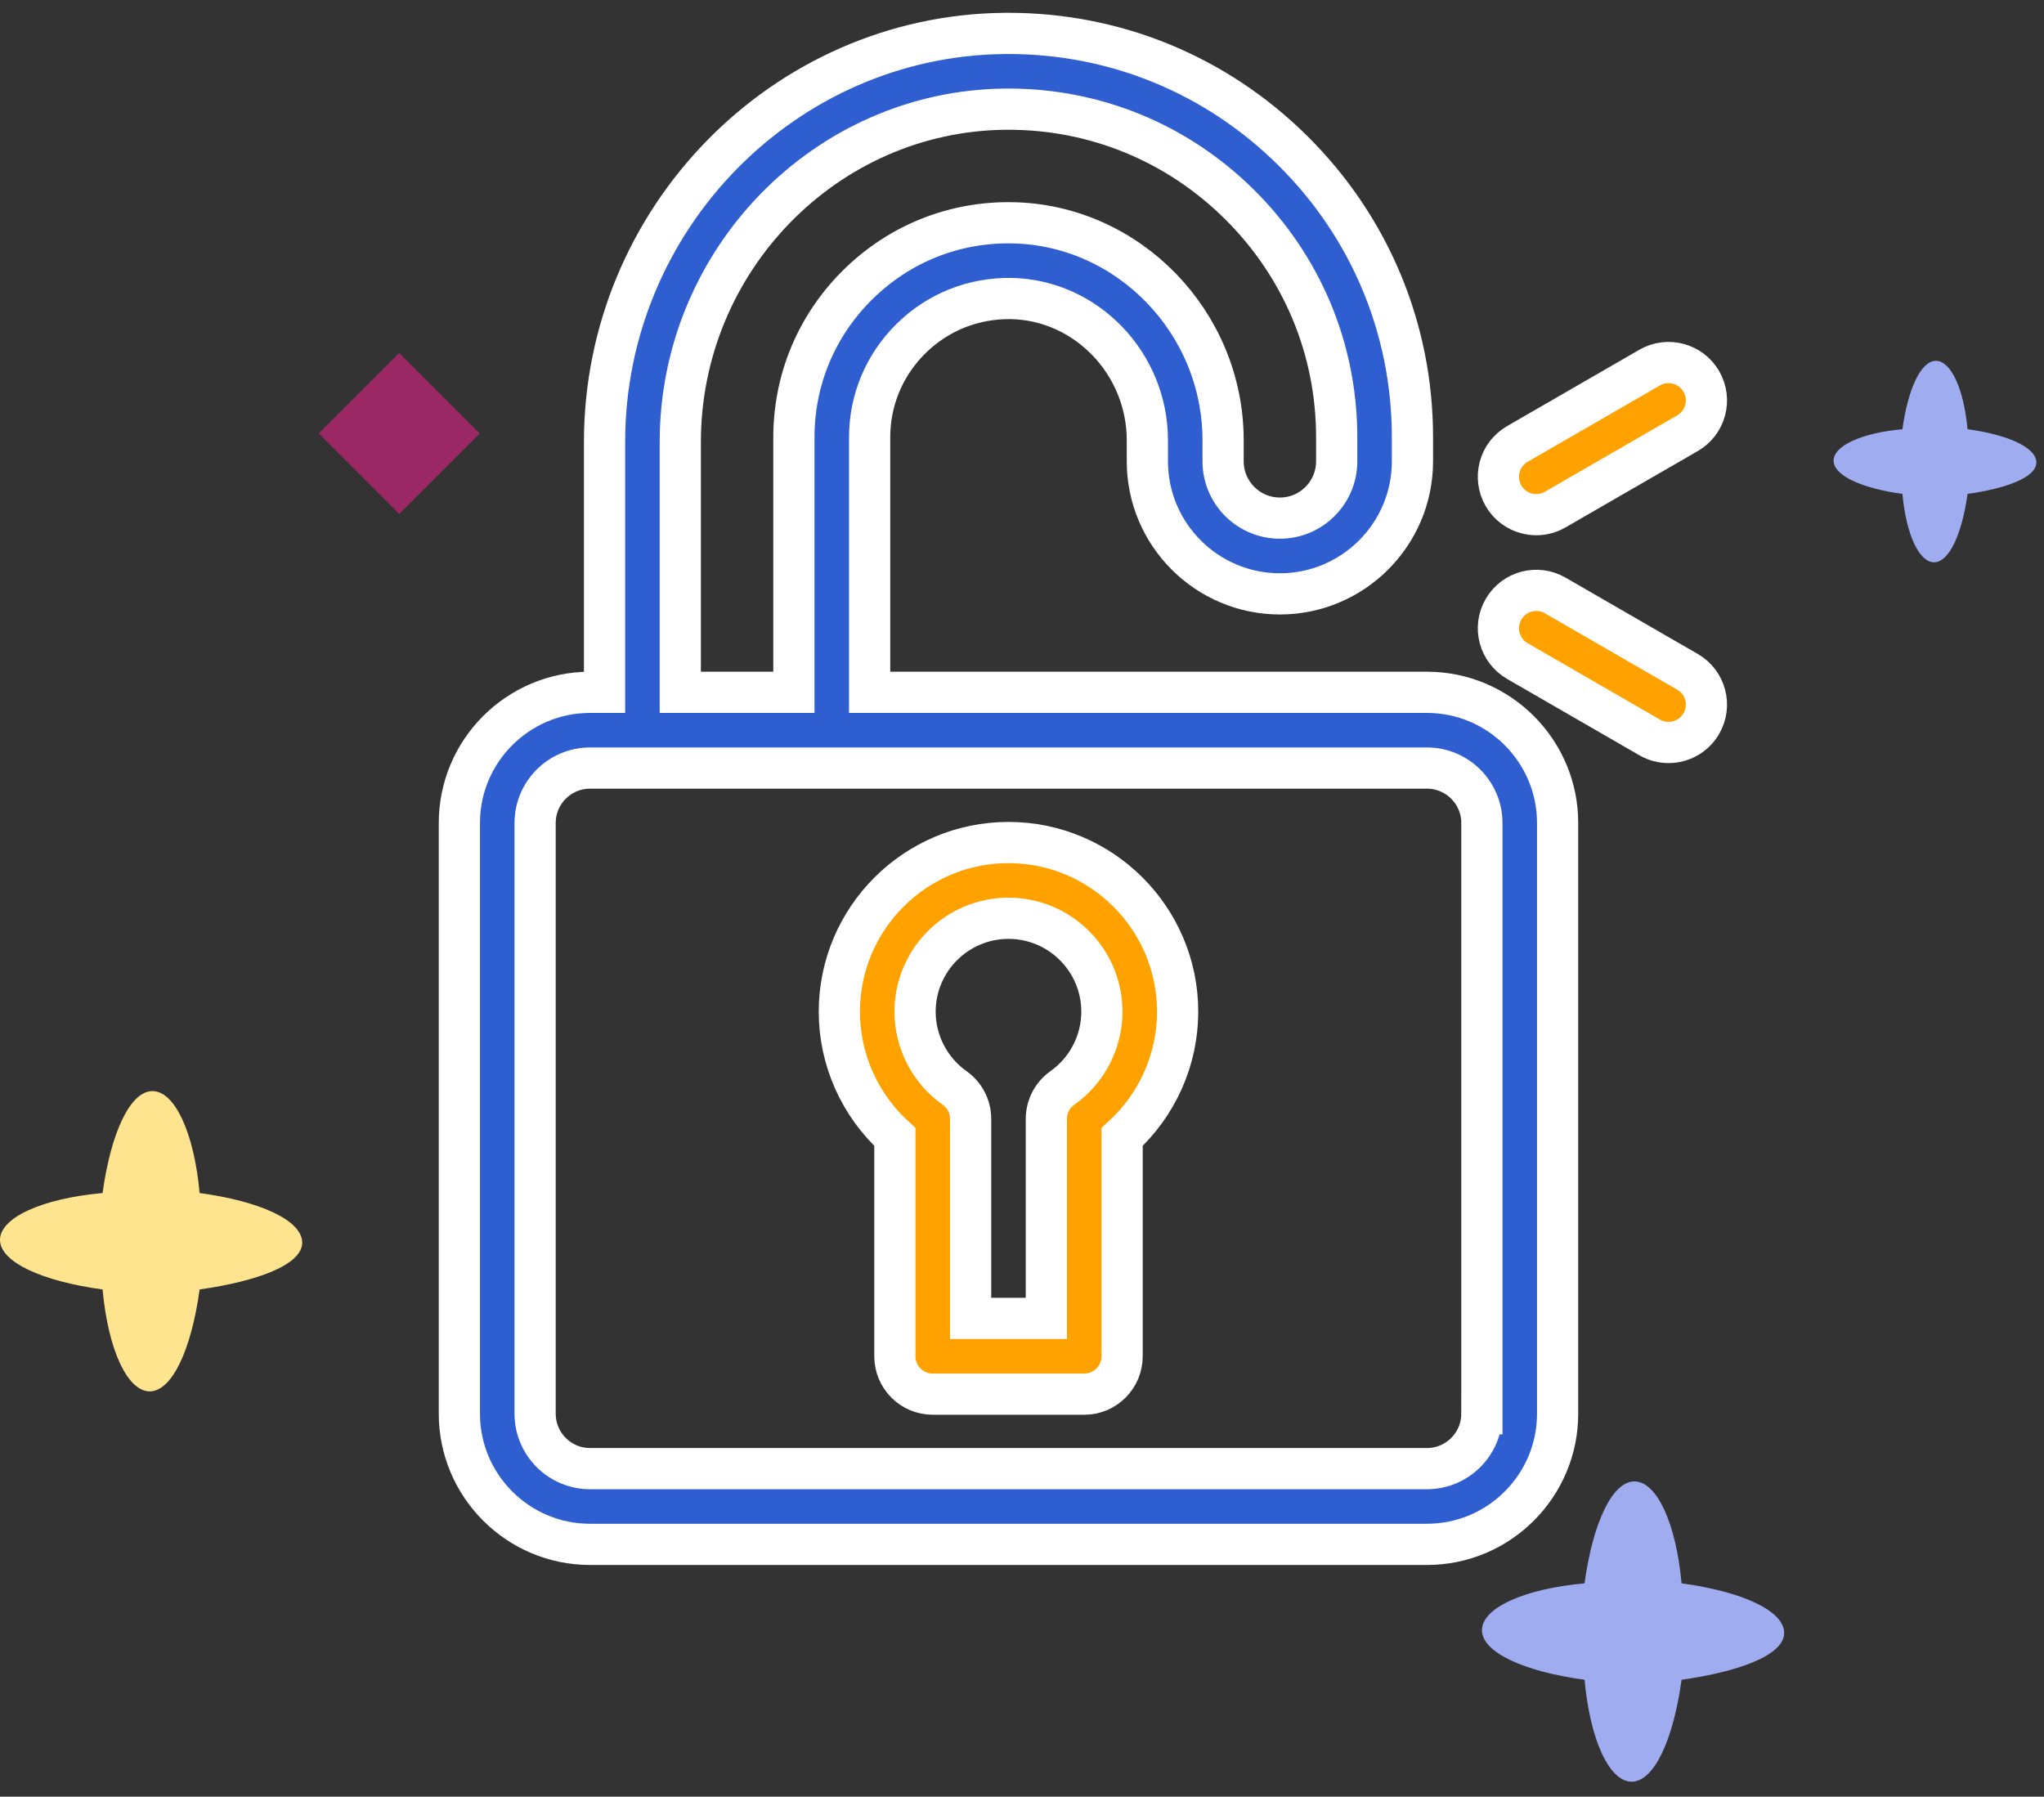 <svg width="124" height="109" viewBox="0 0 124 109" fill="none" xmlns="http://www.w3.org/2000/svg">
<rect x="0" y="0" width="124" height="109" fill="#333333" stroke="none"/>
<path d="M86.567 42.002H52.757V26.533C52.757 24.257 53.655 22.123 55.285 20.523C56.915 18.925 59.065 18.077 61.345 18.111C65.899 18.197 69.605 22.056 69.605 26.713V27.988C69.605 32.422 73.212 36.029 77.646 36.029C82.079 36.029 85.687 32.422 85.687 27.988V26.533C85.687 19.952 83.105 13.77 78.417 9.128C73.787 4.543 67.676 2.027 61.184 2.027C61.102 2.027 61.021 2.028 60.939 2.028C47.56 2.158 36.675 13.278 36.675 26.816V42.002H35.794C31.424 42.002 27.868 45.558 27.868 49.928V85.768C27.868 90.138 31.424 93.694 35.794 93.694H86.567C90.938 93.694 94.493 90.138 94.493 85.768V49.928C94.493 45.558 90.938 42.002 86.567 42.002ZM41.27 26.816C41.27 15.787 50.113 6.728 60.984 6.623C61.05 6.622 61.116 6.622 61.182 6.622C66.456 6.622 71.421 8.667 75.183 12.392C78.993 16.165 81.091 21.187 81.091 26.533V27.988C81.091 29.888 79.545 31.434 77.645 31.434C75.745 31.434 74.199 29.888 74.199 27.988V26.713C74.199 19.57 68.472 13.651 61.432 13.517C57.904 13.449 54.584 14.774 52.067 17.244C49.549 19.715 48.162 23.014 48.162 26.534V42.002H41.27V26.816ZM89.898 85.768C89.898 87.605 88.404 89.099 86.567 89.099H35.794C33.958 89.099 32.463 87.605 32.463 85.768V49.928C32.463 48.092 33.958 46.597 35.794 46.597H86.567C88.404 46.597 89.899 48.092 89.899 49.928V85.768H89.898Z" fill="#2F5ED1" stroke="white" stroke-width="2.5"/>
<path d="M61.18 51.115C55.522 51.115 50.919 55.719 50.919 61.377C50.919 64.283 52.159 67.043 54.288 68.976V82.283C54.288 83.552 55.317 84.581 56.586 84.581H65.775C67.044 84.581 68.073 83.552 68.073 82.283V68.976C70.201 67.043 71.442 64.283 71.442 61.377C71.442 55.719 66.839 51.115 61.18 51.115ZM64.448 66.005C63.839 66.436 63.478 67.135 63.478 67.88V79.986H58.883V67.88C58.883 67.135 58.521 66.436 57.913 66.005C56.41 64.942 55.513 63.212 55.513 61.377C55.513 58.252 58.056 55.71 61.181 55.71C64.305 55.71 66.847 58.252 66.847 61.377C66.847 63.211 65.95 64.942 64.448 66.005Z" fill="#FFA200" stroke="white" stroke-width="2.5"/>
<path d="M102.373 40.758L94.348 36.125C93.249 35.49 91.844 35.867 91.21 36.965C90.575 38.064 90.952 39.469 92.05 40.104L100.075 44.737C100.437 44.946 100.832 45.045 101.222 45.045C102.016 45.045 102.788 44.633 103.213 43.896C103.848 42.797 103.471 41.392 102.373 40.758Z" fill="#FFA200" stroke="white" stroke-width="2.5"/>
<path d="M93.201 31.223C93.591 31.223 93.986 31.123 94.347 30.915L102.372 26.282C103.471 25.647 103.848 24.242 103.213 23.143C102.579 22.044 101.174 21.668 100.075 22.302L92.05 26.935C90.951 27.57 90.575 28.975 91.209 30.074C91.635 30.811 92.407 31.223 93.201 31.223Z" fill="#FFA200" stroke="white" stroke-width="2.5"/>
<path d="M18.333 75.387C18.333 74.05 15.81 72.88 12.11 72.379C11.774 68.702 10.596 66.195 9.251 66.195C7.905 66.195 6.728 68.702 6.223 72.379C2.523 72.713 0 73.883 0 75.22C0 76.557 2.523 77.727 6.223 78.229C6.56 81.905 7.737 84.412 9.083 84.412C10.428 84.412 11.605 81.905 12.11 78.229C15.642 77.727 18.333 76.724 18.333 75.387Z" fill="#FFE48F"/>
<path d="M108.237 99.067C108.237 97.73 105.714 96.56 102.013 96.059C101.677 92.382 100.5 89.875 99.154 89.875C97.808 89.875 96.631 92.382 96.127 96.059C92.426 96.393 89.903 97.563 89.903 98.9C89.903 100.237 92.426 101.407 96.127 101.908C96.463 105.585 97.64 108.092 98.986 108.092C100.331 108.092 101.509 105.585 102.013 101.908C105.546 101.407 108.237 100.404 108.237 99.067Z" fill="#9FADF0"/>
<path d="M123.537 28.058C123.537 27.161 121.844 26.376 119.361 26.04C119.136 23.573 118.346 21.891 117.443 21.891C116.54 21.891 115.75 23.573 115.412 26.04C112.929 26.264 111.236 27.049 111.236 27.946C111.236 28.843 112.929 29.628 115.412 29.964C115.637 32.431 116.427 34.113 117.33 34.113C118.233 34.113 119.023 32.431 119.361 29.964C121.731 29.628 123.537 28.955 123.537 28.058Z" fill="#9FADF0"/>
<rect x="19.334" y="26.299" width="6.906" height="6.906" transform="rotate(-45 19.334 26.299)" fill="#E02287" fill-opacity="0.6"/>
</svg>
